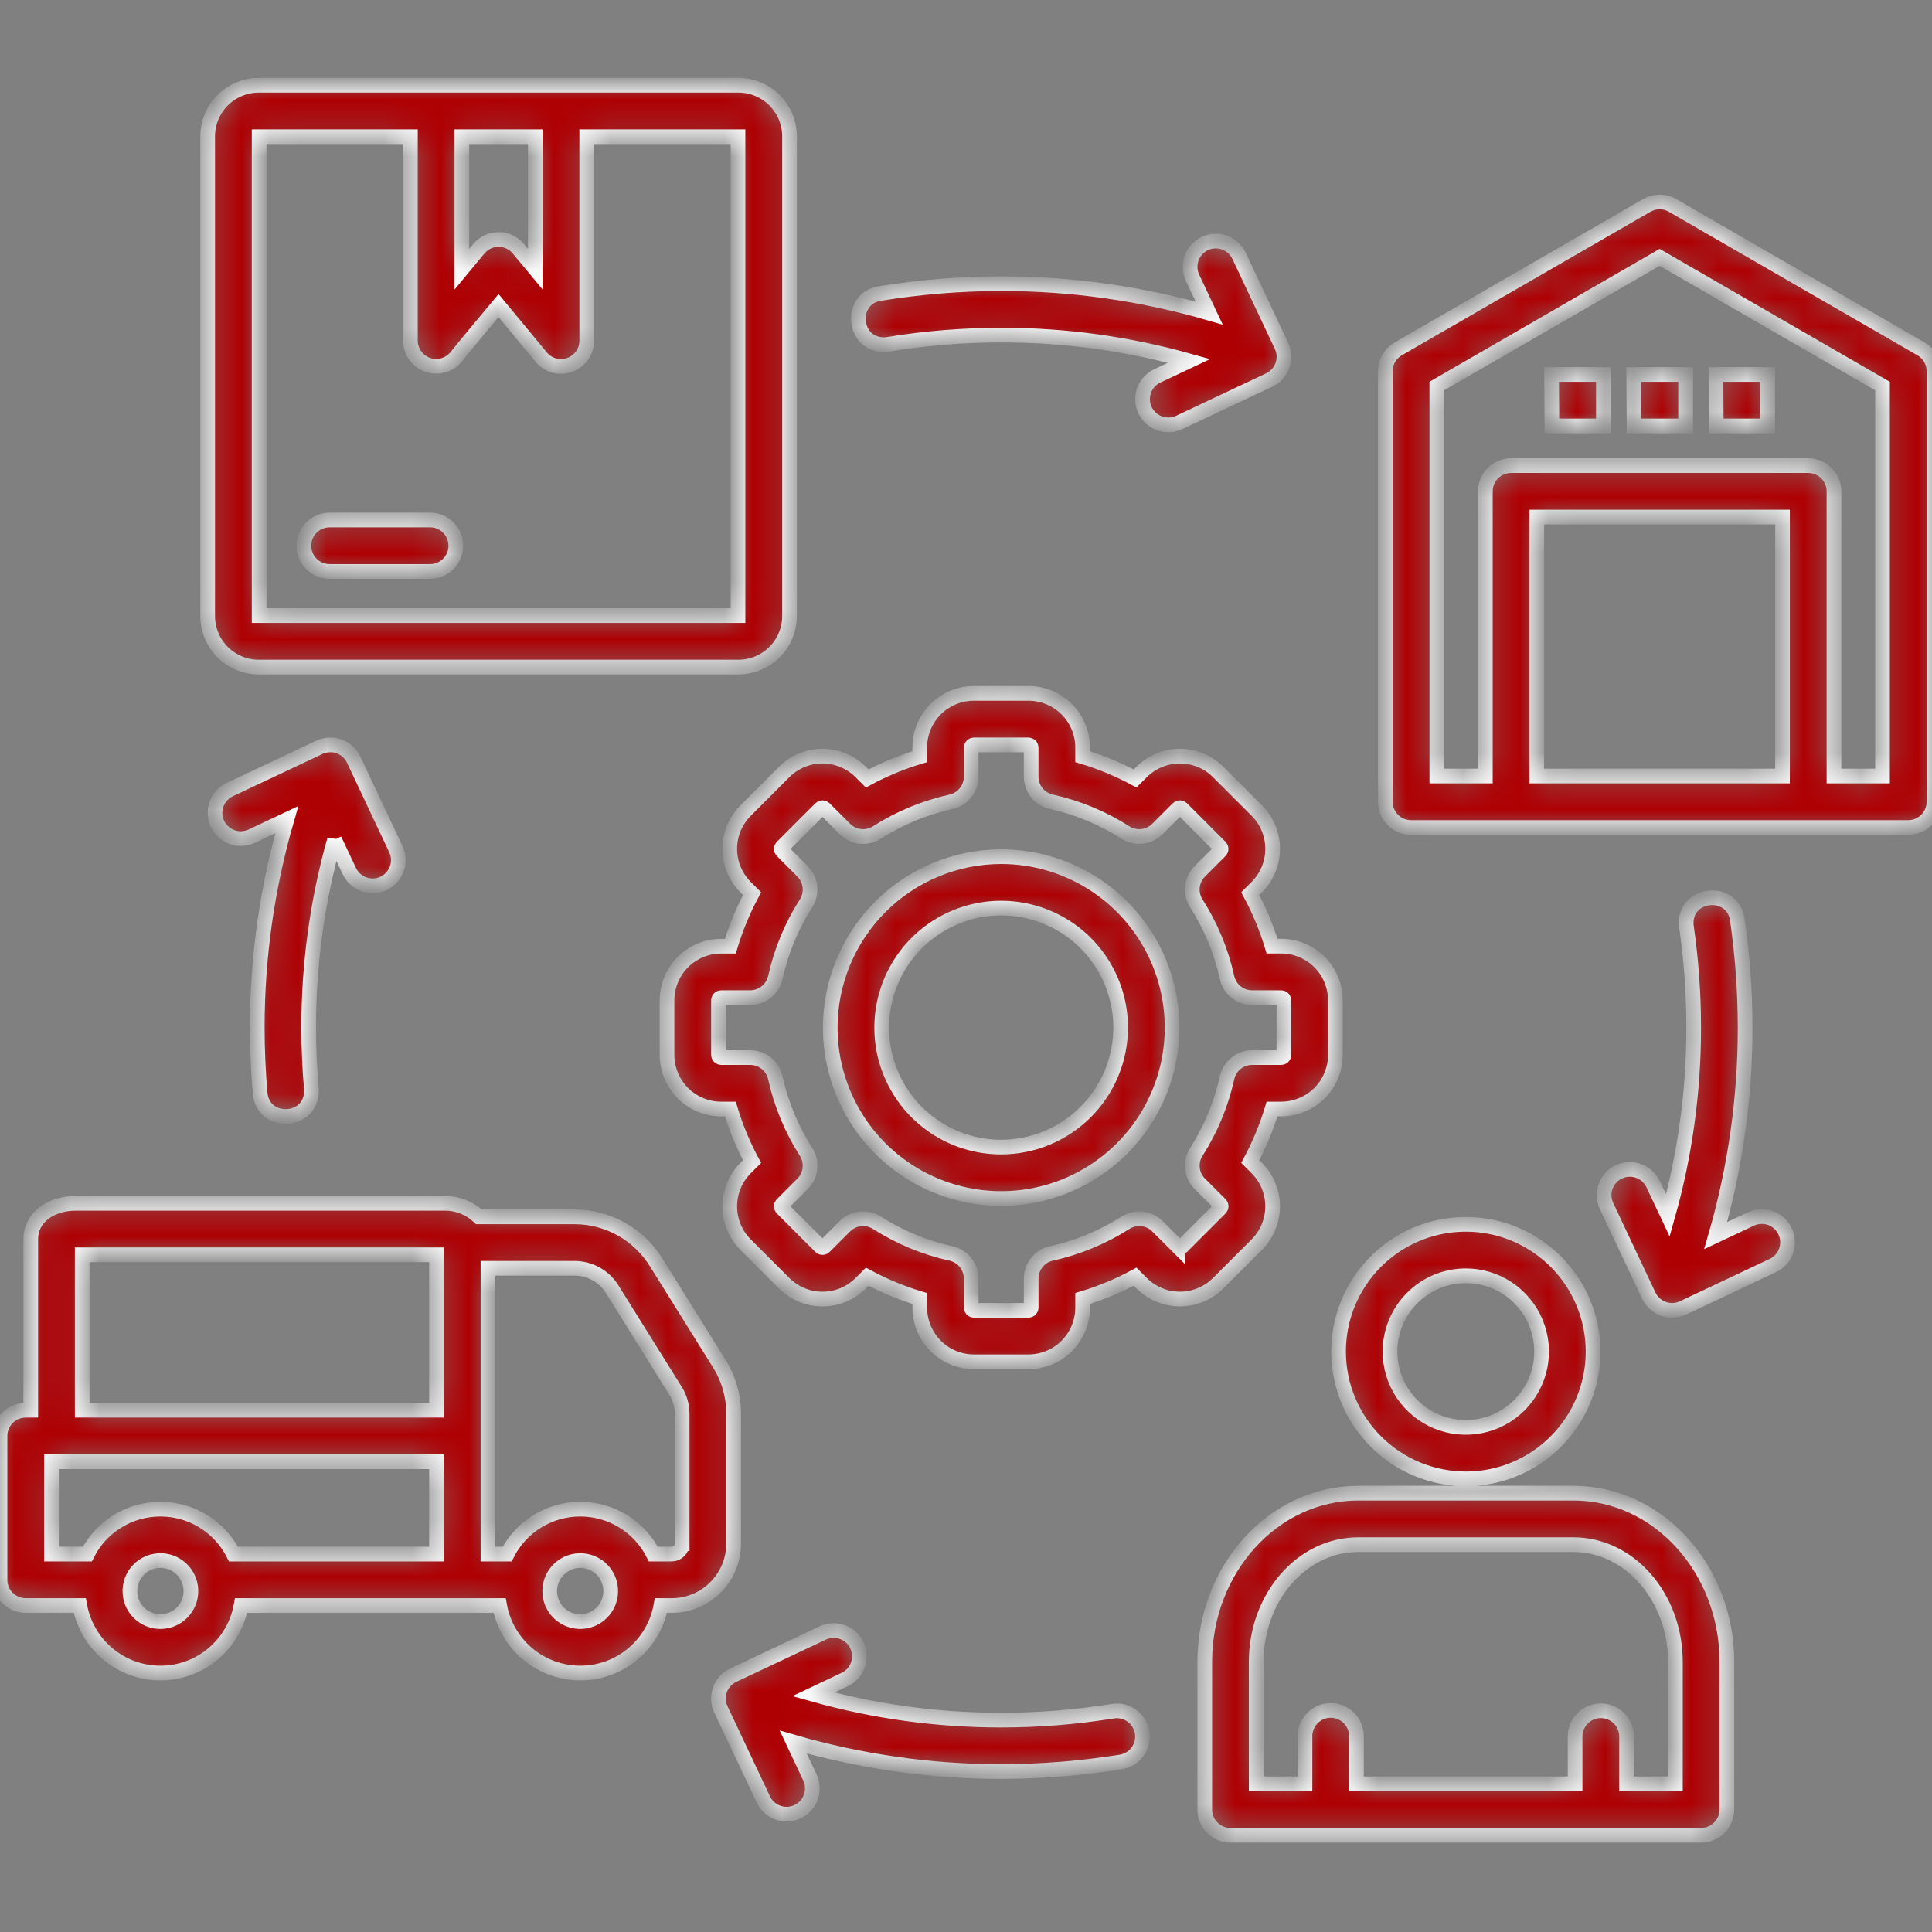 <svg width="68" height="68" viewBox="0 0 68 68" fill="none" xmlns="http://www.w3.org/2000/svg">
<rect x="0" y="0" width="68" height="68" fill="#808080" stroke="none"/>
<g clip-path="url(#clip0_896_2810)">
<mask id="path-1-inside-1_896_2810" fill="white">
<path fill-rule="evenodd" clip-rule="evenodd" d="M44.236 43.805C44.592 43.448 44.793 42.963 44.793 42.459C44.793 41.954 44.592 41.469 44.236 41.112L44.006 40.882C44.323 40.294 44.58 39.674 44.772 39.034H45.096C45.602 39.033 46.086 38.832 46.443 38.475C46.8 38.118 47.001 37.634 47.001 37.129V35.207C47.001 34.702 46.8 34.217 46.443 33.86C46.086 33.503 45.602 33.302 45.096 33.301H44.772C44.58 32.661 44.324 32.042 44.006 31.453L44.236 31.224C44.593 30.866 44.793 30.382 44.793 29.877C44.793 29.371 44.593 28.887 44.236 28.529L42.876 27.17C42.519 26.813 42.034 26.613 41.53 26.613C41.025 26.613 40.54 26.813 40.183 27.17L39.953 27.399C39.365 27.082 38.746 26.825 38.105 26.632V26.308C38.105 25.803 37.904 25.319 37.546 24.962C37.189 24.605 36.705 24.404 36.2 24.404H34.276C33.771 24.404 33.287 24.605 32.93 24.962C32.573 25.319 32.372 25.803 32.372 26.308V26.633C31.731 26.825 31.112 27.082 30.523 27.4L30.294 27.17C29.936 26.813 29.452 26.613 28.947 26.613C28.442 26.613 27.957 26.813 27.6 27.17L26.241 28.531C25.885 28.888 25.684 29.373 25.684 29.878C25.684 30.383 25.885 30.867 26.241 31.225L26.471 31.454C26.154 32.043 25.898 32.663 25.705 33.303H25.381C24.876 33.304 24.392 33.504 24.035 33.861C23.678 34.218 23.477 34.703 23.476 35.208V37.13C23.477 37.635 23.678 38.119 24.035 38.476C24.392 38.834 24.876 39.034 25.381 39.035H25.705C25.897 39.675 26.154 40.294 26.471 40.883L26.241 41.112C25.884 41.47 25.684 41.954 25.684 42.46C25.684 42.965 25.884 43.449 26.241 43.807L27.601 45.166C27.959 45.523 28.443 45.723 28.948 45.723C29.453 45.723 29.937 45.523 30.295 45.166L30.524 44.937C31.113 45.254 31.732 45.511 32.373 45.704V46.028C32.374 46.532 32.575 47.016 32.931 47.373C33.288 47.729 33.772 47.93 34.276 47.931H36.2C36.705 47.93 37.189 47.73 37.546 47.373C37.904 47.015 38.105 46.531 38.105 46.026V45.702C38.746 45.51 39.365 45.253 39.953 44.935L40.182 45.165C40.54 45.521 41.025 45.722 41.53 45.722C42.035 45.722 42.519 45.521 42.877 45.165L44.236 43.805H44.236ZM41.464 43.884L40.74 43.16C40.594 43.014 40.403 42.922 40.197 42.9C39.992 42.877 39.786 42.926 39.612 43.037C38.812 43.547 37.929 43.913 37.002 44.118C36.801 44.162 36.621 44.274 36.493 44.435C36.364 44.596 36.293 44.796 36.294 45.002V46.026C36.292 46.051 36.282 46.074 36.265 46.091C36.248 46.108 36.225 46.118 36.2 46.119H34.276C34.252 46.118 34.229 46.108 34.212 46.091C34.194 46.074 34.184 46.05 34.183 46.026V45.002C34.183 44.796 34.113 44.596 33.984 44.435C33.855 44.274 33.674 44.162 33.473 44.117C32.547 43.913 31.664 43.547 30.865 43.036C30.691 42.926 30.484 42.877 30.279 42.9C30.074 42.922 29.883 43.014 29.737 43.16L29.014 43.884C28.996 43.9 28.973 43.91 28.948 43.91C28.924 43.91 28.9 43.9 28.883 43.884L27.523 42.524C27.506 42.506 27.497 42.483 27.497 42.458C27.497 42.434 27.506 42.411 27.523 42.393L28.247 41.669C28.393 41.523 28.484 41.332 28.507 41.127C28.529 40.921 28.481 40.715 28.37 40.541C27.86 39.742 27.494 38.859 27.289 37.933C27.245 37.732 27.133 37.552 26.972 37.422C26.811 37.293 26.611 37.223 26.405 37.223H25.381C25.356 37.222 25.333 37.212 25.316 37.195C25.298 37.178 25.288 37.155 25.288 37.13V35.207C25.289 35.182 25.299 35.159 25.316 35.142C25.333 35.125 25.356 35.114 25.381 35.114H26.405C26.611 35.114 26.811 35.043 26.972 34.914C27.133 34.785 27.245 34.606 27.29 34.404C27.494 33.478 27.859 32.596 28.37 31.797C28.481 31.623 28.529 31.416 28.507 31.211C28.485 31.006 28.393 30.815 28.247 30.669L27.524 29.945C27.507 29.928 27.497 29.904 27.497 29.88C27.497 29.855 27.507 29.832 27.524 29.814L28.884 28.454C28.901 28.438 28.925 28.428 28.949 28.428C28.974 28.428 28.997 28.438 29.015 28.454L29.738 29.178C29.884 29.324 30.075 29.416 30.28 29.438C30.485 29.461 30.692 29.412 30.866 29.301C31.665 28.791 32.548 28.425 33.474 28.221C33.675 28.176 33.855 28.064 33.984 27.903C34.113 27.742 34.184 27.543 34.183 27.337V26.312C34.184 26.288 34.194 26.265 34.212 26.247C34.229 26.23 34.252 26.22 34.276 26.219H36.2C36.224 26.22 36.248 26.23 36.265 26.247C36.282 26.264 36.292 26.288 36.293 26.312V27.336C36.293 27.542 36.364 27.742 36.492 27.903C36.621 28.064 36.801 28.176 37.002 28.22C37.929 28.425 38.812 28.791 39.611 29.302C39.785 29.412 39.991 29.46 40.196 29.438C40.401 29.416 40.592 29.324 40.738 29.178L41.462 28.454C41.48 28.437 41.504 28.428 41.528 28.428C41.552 28.428 41.576 28.437 41.594 28.454L42.953 29.814C42.97 29.832 42.979 29.855 42.979 29.879C42.979 29.904 42.97 29.927 42.953 29.945L42.229 30.668C42.083 30.814 41.992 31.006 41.969 31.211C41.947 31.416 41.995 31.622 42.106 31.796C42.617 32.596 42.983 33.479 43.187 34.405C43.232 34.606 43.344 34.786 43.504 34.915C43.665 35.044 43.865 35.114 44.071 35.114H45.096C45.121 35.115 45.144 35.125 45.161 35.142C45.178 35.159 45.188 35.182 45.189 35.207V37.13C45.189 37.155 45.179 37.178 45.161 37.195C45.144 37.213 45.121 37.222 45.096 37.223H44.072C43.866 37.223 43.666 37.293 43.505 37.422C43.344 37.551 43.233 37.731 43.188 37.932C42.983 38.858 42.618 39.741 42.108 40.541C41.996 40.714 41.948 40.921 41.97 41.126C41.992 41.331 42.084 41.522 42.23 41.668L42.955 42.391C42.972 42.409 42.981 42.433 42.981 42.457C42.981 42.481 42.972 42.505 42.955 42.523L41.595 43.882C41.578 43.899 41.554 43.909 41.53 43.909C41.506 43.909 41.482 43.9 41.464 43.883L41.464 43.884ZM35.238 30.151C36.428 30.151 37.591 30.504 38.581 31.165C39.57 31.826 40.342 32.766 40.797 33.865C41.252 34.965 41.371 36.174 41.139 37.342C40.907 38.509 40.334 39.581 39.493 40.422C38.651 41.264 37.579 41.837 36.412 42.069C35.245 42.301 34.035 42.182 32.935 41.726C31.836 41.271 30.896 40.5 30.235 39.51C29.574 38.521 29.221 37.358 29.221 36.167C29.223 34.572 29.858 33.043 30.986 31.915C32.114 30.787 33.643 30.153 35.238 30.151ZM35.238 40.373C34.406 40.373 33.593 40.127 32.902 39.664C32.21 39.202 31.671 38.546 31.353 37.777C31.035 37.009 30.951 36.163 31.114 35.347C31.276 34.532 31.677 33.782 32.265 33.194C32.853 32.606 33.602 32.206 34.418 32.044C35.233 31.881 36.079 31.965 36.847 32.283C37.616 32.601 38.273 33.14 38.735 33.832C39.197 34.523 39.443 35.336 39.443 36.168C39.442 37.283 38.998 38.351 38.21 39.14C37.422 39.928 36.353 40.371 35.238 40.373L35.238 40.373ZM25.821 49.792V54.332C25.82 54.91 25.59 55.463 25.182 55.871C24.773 56.28 24.22 56.51 23.642 56.51H23.263C23.144 57.176 22.794 57.779 22.275 58.214C21.756 58.648 21.101 58.886 20.424 58.886C19.747 58.886 19.092 58.648 18.573 58.214C18.054 57.779 17.704 57.176 17.585 56.51H8.485C8.366 57.176 8.016 57.779 7.497 58.213C6.978 58.648 6.323 58.886 5.646 58.886C4.969 58.886 4.314 58.648 3.795 58.213C3.276 57.779 2.926 57.176 2.807 56.51H0.907C0.788 56.51 0.67 56.487 0.56 56.441C0.45 56.396 0.35 56.329 0.266 56.245C0.181 56.161 0.115 56.061 0.069 55.951C0.023 55.841 1.85942e-05 55.723 0 55.604V50.542C3.76005e-05 50.301 0.095 50.071 0.265 49.901C0.435 49.731 0.666 49.636 0.906 49.636H1.082V43.607C1.082 42.881 1.75 42.353 2.67 42.353H15.59C15.614 42.353 15.639 42.352 15.663 42.352C16.108 42.352 16.535 42.522 16.858 42.828H20.179H20.215C20.796 42.828 21.367 42.977 21.874 43.262C22.38 43.546 22.805 43.956 23.107 44.452L25.299 47.966C25.641 48.504 25.822 49.128 25.822 49.765V49.793L25.821 49.792ZM2.894 44.165V49.636H15.364V44.165H2.894ZM1.812 51.448V54.698H3.074C3.314 54.222 3.682 53.822 4.136 53.543C4.59 53.264 5.113 53.116 5.646 53.116C6.179 53.116 6.702 53.264 7.156 53.543C7.61 53.822 7.978 54.222 8.219 54.698H15.364V51.448H1.812ZM5.646 57.074C5.931 57.074 6.203 56.961 6.405 56.76C6.606 56.558 6.719 56.286 6.719 56.001C6.719 55.789 6.656 55.581 6.538 55.405C6.42 55.228 6.253 55.09 6.057 55.009C5.86 54.928 5.645 54.907 5.436 54.948C5.228 54.989 5.037 55.092 4.887 55.242C4.737 55.392 4.634 55.583 4.593 55.791C4.552 56 4.573 56.215 4.654 56.412C4.735 56.608 4.873 56.775 5.049 56.893C5.226 57.011 5.433 57.074 5.646 57.074H5.646ZM20.423 57.074C20.707 57.074 20.98 56.961 21.181 56.759C21.382 56.558 21.495 56.285 21.495 56.001C21.495 55.789 21.433 55.581 21.315 55.405C21.197 55.228 21.029 55.09 20.833 55.009C20.637 54.928 20.421 54.907 20.213 54.948C20.005 54.989 19.813 55.092 19.663 55.242C19.513 55.392 19.411 55.583 19.369 55.791C19.328 56 19.349 56.216 19.43 56.412C19.512 56.608 19.649 56.776 19.826 56.893C20.002 57.011 20.21 57.074 20.422 57.074H20.423ZM24.008 54.331C24.008 54.428 23.969 54.522 23.901 54.59C23.832 54.659 23.739 54.697 23.642 54.698H22.995C22.755 54.222 22.387 53.822 21.933 53.543C21.479 53.264 20.956 53.116 20.423 53.116C19.89 53.116 19.367 53.264 18.913 53.543C18.459 53.822 18.091 54.222 17.85 54.698H17.175V44.639H20.177H20.217C20.489 44.639 20.758 44.711 20.995 44.846C21.232 44.981 21.429 45.176 21.568 45.412L23.76 48.926C23.922 49.175 24.009 49.465 24.009 49.762V49.793V54.331H24.008ZM67.616 12.28L58.867 7.229C58.729 7.149 58.573 7.107 58.414 7.107C58.255 7.107 58.099 7.149 57.961 7.229L49.211 12.28C49.073 12.36 48.959 12.474 48.879 12.612C48.8 12.75 48.758 12.906 48.758 13.065V28.22C48.758 28.461 48.853 28.691 49.023 28.861C49.193 29.031 49.423 29.126 49.664 29.126H67.164C67.404 29.126 67.635 29.031 67.805 28.861C67.975 28.691 68.07 28.461 68.07 28.221V13.065C68.07 12.906 68.028 12.749 67.949 12.612C67.869 12.474 67.755 12.36 67.617 12.28L67.616 12.28ZM62.738 27.314H54.09V18.2H62.738V27.314ZM66.258 27.314H64.55V17.294C64.55 17.054 64.455 16.823 64.285 16.654C64.115 16.484 63.885 16.388 63.644 16.388H53.185C52.944 16.388 52.714 16.484 52.544 16.653C52.374 16.823 52.279 17.054 52.279 17.294V27.314H50.571V13.587L58.414 9.059L66.258 13.588V27.314H66.258ZM54.61 13.18H56.434V14.992H54.622L54.61 13.18ZM57.503 13.18H59.327V14.992H57.514L57.502 13.18H57.503ZM60.407 14.992L60.395 13.18H62.219V14.992H60.407ZM9.106 23.479H25.992C26.468 23.478 26.925 23.289 27.262 22.952C27.599 22.616 27.788 22.159 27.789 21.682V4.797C27.789 4.321 27.599 3.864 27.262 3.527C26.925 3.19 26.469 3.001 25.992 3H9.106C8.63 3.001 8.173 3.19 7.836 3.527C7.499 3.864 7.31 4.321 7.309 4.797V21.683C7.31 22.159 7.499 22.616 7.836 22.953C8.173 23.289 8.63 23.479 9.106 23.479V23.479ZM18.841 9.475L18.247 8.757C18.162 8.654 18.055 8.571 17.935 8.515C17.814 8.458 17.682 8.428 17.549 8.428C17.416 8.428 17.284 8.458 17.163 8.515C17.042 8.571 16.936 8.654 16.851 8.757L16.257 9.475V4.811H18.841L18.841 9.475ZM9.121 4.811H14.445V11.991C14.447 12.176 14.505 12.357 14.611 12.508C14.718 12.659 14.868 12.774 15.041 12.838C15.215 12.901 15.404 12.91 15.583 12.863C15.762 12.816 15.922 12.716 16.043 12.575C16.532 11.964 17.048 11.36 17.548 10.756L19.046 12.568C19.165 12.711 19.325 12.815 19.504 12.864C19.683 12.913 19.873 12.906 20.048 12.844C20.223 12.782 20.375 12.668 20.483 12.516C20.591 12.365 20.65 12.184 20.651 11.998C20.651 9.603 20.651 7.207 20.651 4.811H25.975V21.667H9.121V4.811ZM16.044 19.208C16.044 19.448 15.949 19.679 15.779 19.849C15.609 20.018 15.379 20.114 15.139 20.114H11.591C11.352 20.111 11.125 20.014 10.957 19.845C10.79 19.675 10.696 19.446 10.696 19.208C10.696 18.97 10.79 18.741 10.957 18.571C11.125 18.402 11.352 18.305 11.591 18.302H15.139C15.379 18.302 15.609 18.397 15.779 18.567C15.949 18.737 16.044 18.968 16.044 19.208ZM55.38 52.554H47.802C44.824 52.554 42.403 55.218 42.403 58.492V63.69C42.403 63.93 42.498 64.16 42.668 64.33C42.838 64.5 43.068 64.596 43.309 64.596H59.875C60.115 64.596 60.345 64.5 60.515 64.33C60.685 64.16 60.78 63.93 60.781 63.69V58.492C60.781 55.218 58.358 52.554 55.38 52.554H55.38ZM47.802 54.367H55.38C57.359 54.367 58.968 56.218 58.968 58.493V62.784H57.25V61.119C57.25 60.879 57.154 60.648 56.985 60.478C56.815 60.308 56.584 60.213 56.344 60.213C56.104 60.213 55.873 60.308 55.703 60.478C55.533 60.648 55.438 60.879 55.438 61.119V62.784H47.743V61.13C47.743 61.126 47.743 61.123 47.743 61.119C47.745 60.999 47.722 60.88 47.678 60.769C47.633 60.657 47.566 60.556 47.482 60.471C47.398 60.385 47.297 60.318 47.187 60.271C47.076 60.225 46.957 60.201 46.837 60.201C46.717 60.201 46.599 60.225 46.488 60.271C46.377 60.318 46.277 60.385 46.193 60.471C46.108 60.556 46.042 60.657 45.997 60.769C45.952 60.88 45.93 60.999 45.931 61.119V61.13V62.784H44.214V58.492C44.214 56.217 45.824 54.367 47.802 54.367ZM51.592 52.051C52.477 52.051 53.344 51.789 54.08 51.296C54.817 50.804 55.391 50.105 55.73 49.286C56.069 48.468 56.158 47.567 55.985 46.698C55.812 45.829 55.386 45.031 54.759 44.404C54.133 43.778 53.335 43.351 52.466 43.178C51.597 43.005 50.696 43.094 49.877 43.433C49.059 43.772 48.359 44.346 47.867 45.083C47.375 45.82 47.112 46.686 47.112 47.572C47.113 48.759 47.586 49.898 48.426 50.738C49.265 51.577 50.404 52.05 51.592 52.051V52.051ZM51.592 44.904C52.119 44.904 52.635 45.06 53.074 45.353C53.513 45.647 53.854 46.063 54.056 46.551C54.258 47.038 54.311 47.575 54.208 48.092C54.105 48.609 53.851 49.085 53.478 49.458C53.105 49.831 52.63 50.085 52.112 50.188C51.595 50.291 51.058 50.238 50.571 50.036C50.083 49.834 49.667 49.492 49.373 49.054C49.08 48.615 48.924 48.099 48.924 47.572C48.924 46.864 49.205 46.186 49.705 45.686C50.206 45.185 50.884 44.904 51.592 44.904V44.904ZM30.961 10.332C32.375 10.102 33.806 9.985 35.239 9.984H35.263C37.732 9.985 40.189 10.334 42.56 11.021L41.975 9.782C41.916 9.66 41.886 9.526 41.886 9.391C41.886 9.184 41.956 8.984 42.086 8.823C42.215 8.662 42.395 8.55 42.597 8.506C42.798 8.461 43.009 8.487 43.194 8.579C43.379 8.67 43.527 8.823 43.614 9.01L45.104 12.17C45.155 12.278 45.185 12.394 45.191 12.513C45.197 12.632 45.179 12.751 45.139 12.863C45.099 12.975 45.037 13.078 44.957 13.165C44.877 13.254 44.78 13.325 44.673 13.376L41.513 14.866C41.405 14.917 41.288 14.947 41.169 14.954C41.049 14.96 40.93 14.943 40.817 14.903C40.705 14.863 40.601 14.801 40.513 14.721C40.424 14.64 40.352 14.543 40.301 14.435C40.25 14.328 40.221 14.21 40.216 14.091C40.21 13.972 40.228 13.852 40.269 13.74C40.31 13.628 40.372 13.525 40.453 13.437C40.534 13.349 40.631 13.277 40.739 13.227L41.853 12.702C39.71 12.101 37.493 11.795 35.267 11.795H35.237C33.902 11.796 32.57 11.905 31.252 12.12C31.204 12.127 31.155 12.131 31.106 12.131C30.006 12.131 29.878 10.51 30.96 10.332L30.961 10.332ZM40.202 60.976C40.167 60.764 40.058 60.571 39.894 60.432C39.73 60.293 39.523 60.217 39.308 60.216C39.259 60.216 39.211 60.221 39.163 60.229C37.866 60.437 36.554 60.542 35.239 60.542H35.211C32.984 60.542 30.768 60.237 28.625 59.635L29.739 59.11C29.953 59.006 30.118 58.821 30.197 58.596C30.277 58.371 30.264 58.124 30.162 57.908C30.061 57.693 29.878 57.526 29.654 57.444C29.43 57.362 29.183 57.372 28.966 57.471L25.806 58.961C25.588 59.063 25.421 59.248 25.34 59.474C25.259 59.7 25.27 59.949 25.373 60.166L26.863 63.327C26.95 63.514 27.098 63.666 27.283 63.758C27.468 63.85 27.679 63.876 27.88 63.831C28.082 63.787 28.262 63.675 28.392 63.514C28.521 63.353 28.591 63.153 28.591 62.946C28.591 62.81 28.561 62.676 28.503 62.552L27.919 61.313C30.289 62.001 32.745 62.351 35.214 62.353H35.239C36.65 62.351 38.059 62.238 39.453 62.015C39.69 61.977 39.902 61.846 40.042 61.651C40.183 61.456 40.24 61.214 40.202 60.976V60.976ZM11.774 29.553C11.172 31.697 10.866 33.913 10.866 36.139V36.169C10.866 36.885 10.898 37.608 10.96 38.319C10.962 38.344 10.963 38.371 10.963 38.397C10.963 39.545 9.255 39.62 9.155 38.476C9.089 37.713 9.054 36.937 9.054 36.168V36.144C9.056 33.675 9.407 31.219 10.095 28.848L8.855 29.433C8.735 29.487 8.605 29.515 8.473 29.516C8.268 29.516 8.069 29.446 7.908 29.318C7.748 29.19 7.636 29.011 7.59 28.811C7.545 28.611 7.568 28.401 7.657 28.217C7.746 28.032 7.895 27.883 8.08 27.793L11.241 26.303C11.458 26.201 11.707 26.189 11.933 26.269C12.16 26.35 12.345 26.518 12.448 26.735L13.938 29.895C14.038 30.112 14.047 30.359 13.966 30.583C13.884 30.807 13.717 30.99 13.501 31.092C13.286 31.194 13.039 31.206 12.813 31.127C12.588 31.048 12.404 30.883 12.3 30.668L11.774 29.554V29.553ZM62.829 43.337C62.88 43.445 62.909 43.562 62.915 43.681C62.921 43.8 62.903 43.918 62.863 44.03C62.823 44.142 62.761 44.246 62.681 44.334C62.601 44.422 62.504 44.493 62.397 44.544L59.236 46.035C59.019 46.136 58.77 46.148 58.544 46.067C58.319 45.986 58.134 45.819 58.031 45.602L56.541 42.441C56.442 42.225 56.432 41.977 56.514 41.753C56.596 41.529 56.763 41.347 56.978 41.245C57.194 41.143 57.441 41.131 57.666 41.21C57.891 41.289 58.075 41.454 58.18 41.668L58.704 42.782C59.306 40.639 59.611 38.423 59.612 36.196V36.166V36.166C59.612 34.983 59.528 33.803 59.359 32.633C59.351 32.587 59.347 32.541 59.347 32.495C59.347 31.375 61.001 31.269 61.15 32.373C61.331 33.629 61.422 34.897 61.423 36.166V36.192C61.423 38.661 61.073 41.118 60.386 43.489L61.626 42.904C61.746 42.847 61.877 42.818 62.01 42.818C62.182 42.818 62.35 42.867 62.495 42.959C62.64 43.051 62.756 43.182 62.829 43.338V43.337Z"/>
</mask>
<path fill-rule="evenodd" clip-rule="evenodd" d="M44.236 43.805C44.592 43.448 44.793 42.963 44.793 42.459C44.793 41.954 44.592 41.469 44.236 41.112L44.006 40.882C44.323 40.294 44.58 39.674 44.772 39.034H45.096C45.602 39.033 46.086 38.832 46.443 38.475C46.8 38.118 47.001 37.634 47.001 37.129V35.207C47.001 34.702 46.8 34.217 46.443 33.86C46.086 33.503 45.602 33.302 45.096 33.301H44.772C44.58 32.661 44.324 32.042 44.006 31.453L44.236 31.224C44.593 30.866 44.793 30.382 44.793 29.877C44.793 29.371 44.593 28.887 44.236 28.529L42.876 27.17C42.519 26.813 42.034 26.613 41.53 26.613C41.025 26.613 40.54 26.813 40.183 27.17L39.953 27.399C39.365 27.082 38.746 26.825 38.105 26.632V26.308C38.105 25.803 37.904 25.319 37.546 24.962C37.189 24.605 36.705 24.404 36.2 24.404H34.276C33.771 24.404 33.287 24.605 32.93 24.962C32.573 25.319 32.372 25.803 32.372 26.308V26.633C31.731 26.825 31.112 27.082 30.523 27.4L30.294 27.17C29.936 26.813 29.452 26.613 28.947 26.613C28.442 26.613 27.957 26.813 27.6 27.17L26.241 28.531C25.885 28.888 25.684 29.373 25.684 29.878C25.684 30.383 25.885 30.867 26.241 31.225L26.471 31.454C26.154 32.043 25.898 32.663 25.705 33.303H25.381C24.876 33.304 24.392 33.504 24.035 33.861C23.678 34.218 23.477 34.703 23.476 35.208V37.13C23.477 37.635 23.678 38.119 24.035 38.476C24.392 38.834 24.876 39.034 25.381 39.035H25.705C25.897 39.675 26.154 40.294 26.471 40.883L26.241 41.112C25.884 41.47 25.684 41.954 25.684 42.46C25.684 42.965 25.884 43.449 26.241 43.807L27.601 45.166C27.959 45.523 28.443 45.723 28.948 45.723C29.453 45.723 29.937 45.523 30.295 45.166L30.524 44.937C31.113 45.254 31.732 45.511 32.373 45.704V46.028C32.374 46.532 32.575 47.016 32.931 47.373C33.288 47.729 33.772 47.93 34.276 47.931H36.2C36.705 47.93 37.189 47.73 37.546 47.373C37.904 47.015 38.105 46.531 38.105 46.026V45.702C38.746 45.51 39.365 45.253 39.953 44.935L40.182 45.165C40.54 45.521 41.025 45.722 41.53 45.722C42.035 45.722 42.519 45.521 42.877 45.165L44.236 43.805H44.236ZM41.464 43.884L40.74 43.16C40.594 43.014 40.403 42.922 40.197 42.9C39.992 42.877 39.786 42.926 39.612 43.037C38.812 43.547 37.929 43.913 37.002 44.118C36.801 44.162 36.621 44.274 36.493 44.435C36.364 44.596 36.293 44.796 36.294 45.002V46.026C36.292 46.051 36.282 46.074 36.265 46.091C36.248 46.108 36.225 46.118 36.2 46.119H34.276C34.252 46.118 34.229 46.108 34.212 46.091C34.194 46.074 34.184 46.05 34.183 46.026V45.002C34.183 44.796 34.113 44.596 33.984 44.435C33.855 44.274 33.674 44.162 33.473 44.117C32.547 43.913 31.664 43.547 30.865 43.036C30.691 42.926 30.484 42.877 30.279 42.9C30.074 42.922 29.883 43.014 29.737 43.16L29.014 43.884C28.996 43.9 28.973 43.91 28.948 43.91C28.924 43.91 28.9 43.9 28.883 43.884L27.523 42.524C27.506 42.506 27.497 42.483 27.497 42.458C27.497 42.434 27.506 42.411 27.523 42.393L28.247 41.669C28.393 41.523 28.484 41.332 28.507 41.127C28.529 40.921 28.481 40.715 28.37 40.541C27.86 39.742 27.494 38.859 27.289 37.933C27.245 37.732 27.133 37.552 26.972 37.422C26.811 37.293 26.611 37.223 26.405 37.223H25.381C25.356 37.222 25.333 37.212 25.316 37.195C25.298 37.178 25.288 37.155 25.288 37.13V35.207C25.289 35.182 25.299 35.159 25.316 35.142C25.333 35.125 25.356 35.114 25.381 35.114H26.405C26.611 35.114 26.811 35.043 26.972 34.914C27.133 34.785 27.245 34.606 27.29 34.404C27.494 33.478 27.859 32.596 28.37 31.797C28.481 31.623 28.529 31.416 28.507 31.211C28.485 31.006 28.393 30.815 28.247 30.669L27.524 29.945C27.507 29.928 27.497 29.904 27.497 29.88C27.497 29.855 27.507 29.832 27.524 29.814L28.884 28.454C28.901 28.438 28.925 28.428 28.949 28.428C28.974 28.428 28.997 28.438 29.015 28.454L29.738 29.178C29.884 29.324 30.075 29.416 30.28 29.438C30.485 29.461 30.692 29.412 30.866 29.301C31.665 28.791 32.548 28.425 33.474 28.221C33.675 28.176 33.855 28.064 33.984 27.903C34.113 27.742 34.184 27.543 34.183 27.337V26.312C34.184 26.288 34.194 26.265 34.212 26.247C34.229 26.23 34.252 26.22 34.276 26.219H36.2C36.224 26.22 36.248 26.23 36.265 26.247C36.282 26.264 36.292 26.288 36.293 26.312V27.336C36.293 27.542 36.364 27.742 36.492 27.903C36.621 28.064 36.801 28.176 37.002 28.22C37.929 28.425 38.812 28.791 39.611 29.302C39.785 29.412 39.991 29.46 40.196 29.438C40.401 29.416 40.592 29.324 40.738 29.178L41.462 28.454C41.48 28.437 41.504 28.428 41.528 28.428C41.552 28.428 41.576 28.437 41.594 28.454L42.953 29.814C42.97 29.832 42.979 29.855 42.979 29.879C42.979 29.904 42.97 29.927 42.953 29.945L42.229 30.668C42.083 30.814 41.992 31.006 41.969 31.211C41.947 31.416 41.995 31.622 42.106 31.796C42.617 32.596 42.983 33.479 43.187 34.405C43.232 34.606 43.344 34.786 43.504 34.915C43.665 35.044 43.865 35.114 44.071 35.114H45.096C45.121 35.115 45.144 35.125 45.161 35.142C45.178 35.159 45.188 35.182 45.189 35.207V37.13C45.189 37.155 45.179 37.178 45.161 37.195C45.144 37.213 45.121 37.222 45.096 37.223H44.072C43.866 37.223 43.666 37.293 43.505 37.422C43.344 37.551 43.233 37.731 43.188 37.932C42.983 38.858 42.618 39.741 42.108 40.541C41.996 40.714 41.948 40.921 41.97 41.126C41.992 41.331 42.084 41.522 42.23 41.668L42.955 42.391C42.972 42.409 42.981 42.433 42.981 42.457C42.981 42.481 42.972 42.505 42.955 42.523L41.595 43.882C41.578 43.899 41.554 43.909 41.53 43.909C41.506 43.909 41.482 43.9 41.464 43.883L41.464 43.884ZM35.238 30.151C36.428 30.151 37.591 30.504 38.581 31.165C39.57 31.826 40.342 32.766 40.797 33.865C41.252 34.965 41.371 36.174 41.139 37.342C40.907 38.509 40.334 39.581 39.493 40.422C38.651 41.264 37.579 41.837 36.412 42.069C35.245 42.301 34.035 42.182 32.935 41.726C31.836 41.271 30.896 40.5 30.235 39.51C29.574 38.521 29.221 37.358 29.221 36.167C29.223 34.572 29.858 33.043 30.986 31.915C32.114 30.787 33.643 30.153 35.238 30.151ZM35.238 40.373C34.406 40.373 33.593 40.127 32.902 39.664C32.21 39.202 31.671 38.546 31.353 37.777C31.035 37.009 30.951 36.163 31.114 35.347C31.276 34.532 31.677 33.782 32.265 33.194C32.853 32.606 33.602 32.206 34.418 32.044C35.233 31.881 36.079 31.965 36.847 32.283C37.616 32.601 38.273 33.14 38.735 33.832C39.197 34.523 39.443 35.336 39.443 36.168C39.442 37.283 38.998 38.351 38.21 39.14C37.422 39.928 36.353 40.371 35.238 40.373L35.238 40.373ZM25.821 49.792V54.332C25.82 54.91 25.59 55.463 25.182 55.871C24.773 56.28 24.22 56.51 23.642 56.51H23.263C23.144 57.176 22.794 57.779 22.275 58.214C21.756 58.648 21.101 58.886 20.424 58.886C19.747 58.886 19.092 58.648 18.573 58.214C18.054 57.779 17.704 57.176 17.585 56.51H8.485C8.366 57.176 8.016 57.779 7.497 58.213C6.978 58.648 6.323 58.886 5.646 58.886C4.969 58.886 4.314 58.648 3.795 58.213C3.276 57.779 2.926 57.176 2.807 56.51H0.907C0.788 56.51 0.67 56.487 0.56 56.441C0.45 56.396 0.35 56.329 0.266 56.245C0.181 56.161 0.115 56.061 0.069 55.951C0.023 55.841 1.85942e-05 55.723 0 55.604V50.542C3.76005e-05 50.301 0.095 50.071 0.265 49.901C0.435 49.731 0.666 49.636 0.906 49.636H1.082V43.607C1.082 42.881 1.75 42.353 2.67 42.353H15.59C15.614 42.353 15.639 42.352 15.663 42.352C16.108 42.352 16.535 42.522 16.858 42.828H20.179H20.215C20.796 42.828 21.367 42.977 21.874 43.262C22.38 43.546 22.805 43.956 23.107 44.452L25.299 47.966C25.641 48.504 25.822 49.128 25.822 49.765V49.793L25.821 49.792ZM2.894 44.165V49.636H15.364V44.165H2.894ZM1.812 51.448V54.698H3.074C3.314 54.222 3.682 53.822 4.136 53.543C4.59 53.264 5.113 53.116 5.646 53.116C6.179 53.116 6.702 53.264 7.156 53.543C7.61 53.822 7.978 54.222 8.219 54.698H15.364V51.448H1.812ZM5.646 57.074C5.931 57.074 6.203 56.961 6.405 56.76C6.606 56.558 6.719 56.286 6.719 56.001C6.719 55.789 6.656 55.581 6.538 55.405C6.42 55.228 6.253 55.09 6.057 55.009C5.86 54.928 5.645 54.907 5.436 54.948C5.228 54.989 5.037 55.092 4.887 55.242C4.737 55.392 4.634 55.583 4.593 55.791C4.552 56 4.573 56.215 4.654 56.412C4.735 56.608 4.873 56.775 5.049 56.893C5.226 57.011 5.433 57.074 5.646 57.074H5.646ZM20.423 57.074C20.707 57.074 20.98 56.961 21.181 56.759C21.382 56.558 21.495 56.285 21.495 56.001C21.495 55.789 21.433 55.581 21.315 55.405C21.197 55.228 21.029 55.09 20.833 55.009C20.637 54.928 20.421 54.907 20.213 54.948C20.005 54.989 19.813 55.092 19.663 55.242C19.513 55.392 19.411 55.583 19.369 55.791C19.328 56 19.349 56.216 19.43 56.412C19.512 56.608 19.649 56.776 19.826 56.893C20.002 57.011 20.21 57.074 20.422 57.074H20.423ZM24.008 54.331C24.008 54.428 23.969 54.522 23.901 54.59C23.832 54.659 23.739 54.697 23.642 54.698H22.995C22.755 54.222 22.387 53.822 21.933 53.543C21.479 53.264 20.956 53.116 20.423 53.116C19.89 53.116 19.367 53.264 18.913 53.543C18.459 53.822 18.091 54.222 17.85 54.698H17.175V44.639H20.177H20.217C20.489 44.639 20.758 44.711 20.995 44.846C21.232 44.981 21.429 45.176 21.568 45.412L23.76 48.926C23.922 49.175 24.009 49.465 24.009 49.762V49.793V54.331H24.008ZM67.616 12.28L58.867 7.229C58.729 7.149 58.573 7.107 58.414 7.107C58.255 7.107 58.099 7.149 57.961 7.229L49.211 12.28C49.073 12.36 48.959 12.474 48.879 12.612C48.8 12.75 48.758 12.906 48.758 13.065V28.22C48.758 28.461 48.853 28.691 49.023 28.861C49.193 29.031 49.423 29.126 49.664 29.126H67.164C67.404 29.126 67.635 29.031 67.805 28.861C67.975 28.691 68.07 28.461 68.07 28.221V13.065C68.07 12.906 68.028 12.749 67.949 12.612C67.869 12.474 67.755 12.36 67.617 12.28L67.616 12.28ZM62.738 27.314H54.09V18.2H62.738V27.314ZM66.258 27.314H64.55V17.294C64.55 17.054 64.455 16.823 64.285 16.654C64.115 16.484 63.885 16.388 63.644 16.388H53.185C52.944 16.388 52.714 16.484 52.544 16.653C52.374 16.823 52.279 17.054 52.279 17.294V27.314H50.571V13.587L58.414 9.059L66.258 13.588V27.314H66.258ZM54.61 13.18H56.434V14.992H54.622L54.61 13.18ZM57.503 13.18H59.327V14.992H57.514L57.502 13.18H57.503ZM60.407 14.992L60.395 13.18H62.219V14.992H60.407ZM9.106 23.479H25.992C26.468 23.478 26.925 23.289 27.262 22.952C27.599 22.616 27.788 22.159 27.789 21.682V4.797C27.789 4.321 27.599 3.864 27.262 3.527C26.925 3.19 26.469 3.001 25.992 3H9.106C8.63 3.001 8.173 3.19 7.836 3.527C7.499 3.864 7.31 4.321 7.309 4.797V21.683C7.31 22.159 7.499 22.616 7.836 22.953C8.173 23.289 8.63 23.479 9.106 23.479V23.479ZM18.841 9.475L18.247 8.757C18.162 8.654 18.055 8.571 17.935 8.515C17.814 8.458 17.682 8.428 17.549 8.428C17.416 8.428 17.284 8.458 17.163 8.515C17.042 8.571 16.936 8.654 16.851 8.757L16.257 9.475V4.811H18.841L18.841 9.475ZM9.121 4.811H14.445V11.991C14.447 12.176 14.505 12.357 14.611 12.508C14.718 12.659 14.868 12.774 15.041 12.838C15.215 12.901 15.404 12.91 15.583 12.863C15.762 12.816 15.922 12.716 16.043 12.575C16.532 11.964 17.048 11.36 17.548 10.756L19.046 12.568C19.165 12.711 19.325 12.815 19.504 12.864C19.683 12.913 19.873 12.906 20.048 12.844C20.223 12.782 20.375 12.668 20.483 12.516C20.591 12.365 20.65 12.184 20.651 11.998C20.651 9.603 20.651 7.207 20.651 4.811H25.975V21.667H9.121V4.811ZM16.044 19.208C16.044 19.448 15.949 19.679 15.779 19.849C15.609 20.018 15.379 20.114 15.139 20.114H11.591C11.352 20.111 11.125 20.014 10.957 19.845C10.79 19.675 10.696 19.446 10.696 19.208C10.696 18.97 10.79 18.741 10.957 18.571C11.125 18.402 11.352 18.305 11.591 18.302H15.139C15.379 18.302 15.609 18.397 15.779 18.567C15.949 18.737 16.044 18.968 16.044 19.208ZM55.38 52.554H47.802C44.824 52.554 42.403 55.218 42.403 58.492V63.69C42.403 63.93 42.498 64.16 42.668 64.33C42.838 64.5 43.068 64.596 43.309 64.596H59.875C60.115 64.596 60.345 64.5 60.515 64.33C60.685 64.16 60.78 63.93 60.781 63.69V58.492C60.781 55.218 58.358 52.554 55.38 52.554H55.38ZM47.802 54.367H55.38C57.359 54.367 58.968 56.218 58.968 58.493V62.784H57.25V61.119C57.25 60.879 57.154 60.648 56.985 60.478C56.815 60.308 56.584 60.213 56.344 60.213C56.104 60.213 55.873 60.308 55.703 60.478C55.533 60.648 55.438 60.879 55.438 61.119V62.784H47.743V61.13C47.743 61.126 47.743 61.123 47.743 61.119C47.745 60.999 47.722 60.88 47.678 60.769C47.633 60.657 47.566 60.556 47.482 60.471C47.398 60.385 47.297 60.318 47.187 60.271C47.076 60.225 46.957 60.201 46.837 60.201C46.717 60.201 46.599 60.225 46.488 60.271C46.377 60.318 46.277 60.385 46.193 60.471C46.108 60.556 46.042 60.657 45.997 60.769C45.952 60.88 45.93 60.999 45.931 61.119V61.13V62.784H44.214V58.492C44.214 56.217 45.824 54.367 47.802 54.367ZM51.592 52.051C52.477 52.051 53.344 51.789 54.08 51.296C54.817 50.804 55.391 50.105 55.73 49.286C56.069 48.468 56.158 47.567 55.985 46.698C55.812 45.829 55.386 45.031 54.759 44.404C54.133 43.778 53.335 43.351 52.466 43.178C51.597 43.005 50.696 43.094 49.877 43.433C49.059 43.772 48.359 44.346 47.867 45.083C47.375 45.82 47.112 46.686 47.112 47.572C47.113 48.759 47.586 49.898 48.426 50.738C49.265 51.577 50.404 52.05 51.592 52.051V52.051ZM51.592 44.904C52.119 44.904 52.635 45.06 53.074 45.353C53.513 45.647 53.854 46.063 54.056 46.551C54.258 47.038 54.311 47.575 54.208 48.092C54.105 48.609 53.851 49.085 53.478 49.458C53.105 49.831 52.63 50.085 52.112 50.188C51.595 50.291 51.058 50.238 50.571 50.036C50.083 49.834 49.667 49.492 49.373 49.054C49.08 48.615 48.924 48.099 48.924 47.572C48.924 46.864 49.205 46.186 49.705 45.686C50.206 45.185 50.884 44.904 51.592 44.904V44.904ZM30.961 10.332C32.375 10.102 33.806 9.985 35.239 9.984H35.263C37.732 9.985 40.189 10.334 42.56 11.021L41.975 9.782C41.916 9.66 41.886 9.526 41.886 9.391C41.886 9.184 41.956 8.984 42.086 8.823C42.215 8.662 42.395 8.55 42.597 8.506C42.798 8.461 43.009 8.487 43.194 8.579C43.379 8.67 43.527 8.823 43.614 9.01L45.104 12.17C45.155 12.278 45.185 12.394 45.191 12.513C45.197 12.632 45.179 12.751 45.139 12.863C45.099 12.975 45.037 13.078 44.957 13.165C44.877 13.254 44.78 13.325 44.673 13.376L41.513 14.866C41.405 14.917 41.288 14.947 41.169 14.954C41.049 14.96 40.93 14.943 40.817 14.903C40.705 14.863 40.601 14.801 40.513 14.721C40.424 14.64 40.352 14.543 40.301 14.435C40.25 14.328 40.221 14.21 40.216 14.091C40.21 13.972 40.228 13.852 40.269 13.74C40.31 13.628 40.372 13.525 40.453 13.437C40.534 13.349 40.631 13.277 40.739 13.227L41.853 12.702C39.71 12.101 37.493 11.795 35.267 11.795H35.237C33.902 11.796 32.57 11.905 31.252 12.12C31.204 12.127 31.155 12.131 31.106 12.131C30.006 12.131 29.878 10.51 30.96 10.332L30.961 10.332ZM40.202 60.976C40.167 60.764 40.058 60.571 39.894 60.432C39.73 60.293 39.523 60.217 39.308 60.216C39.259 60.216 39.211 60.221 39.163 60.229C37.866 60.437 36.554 60.542 35.239 60.542H35.211C32.984 60.542 30.768 60.237 28.625 59.635L29.739 59.11C29.953 59.006 30.118 58.821 30.197 58.596C30.277 58.371 30.264 58.124 30.162 57.908C30.061 57.693 29.878 57.526 29.654 57.444C29.43 57.362 29.183 57.372 28.966 57.471L25.806 58.961C25.588 59.063 25.421 59.248 25.34 59.474C25.259 59.7 25.27 59.949 25.373 60.166L26.863 63.327C26.95 63.514 27.098 63.666 27.283 63.758C27.468 63.85 27.679 63.876 27.88 63.831C28.082 63.787 28.262 63.675 28.392 63.514C28.521 63.353 28.591 63.153 28.591 62.946C28.591 62.81 28.561 62.676 28.503 62.552L27.919 61.313C30.289 62.001 32.745 62.351 35.214 62.353H35.239C36.65 62.351 38.059 62.238 39.453 62.015C39.69 61.977 39.902 61.846 40.042 61.651C40.183 61.456 40.24 61.214 40.202 60.976V60.976ZM11.774 29.553C11.172 31.697 10.866 33.913 10.866 36.139V36.169C10.866 36.885 10.898 37.608 10.96 38.319C10.962 38.344 10.963 38.371 10.963 38.397C10.963 39.545 9.255 39.62 9.155 38.476C9.089 37.713 9.054 36.937 9.054 36.168V36.144C9.056 33.675 9.407 31.219 10.095 28.848L8.855 29.433C8.735 29.487 8.605 29.515 8.473 29.516C8.268 29.516 8.069 29.446 7.908 29.318C7.748 29.19 7.636 29.011 7.59 28.811C7.545 28.611 7.568 28.401 7.657 28.217C7.746 28.032 7.895 27.883 8.08 27.793L11.241 26.303C11.458 26.201 11.707 26.189 11.933 26.269C12.16 26.35 12.345 26.518 12.448 26.735L13.938 29.895C14.038 30.112 14.047 30.359 13.966 30.583C13.884 30.807 13.717 30.99 13.501 31.092C13.286 31.194 13.039 31.206 12.813 31.127C12.588 31.048 12.404 30.883 12.3 30.668L11.774 29.554V29.553ZM62.829 43.337C62.88 43.445 62.909 43.562 62.915 43.681C62.921 43.8 62.903 43.918 62.863 44.03C62.823 44.142 62.761 44.246 62.681 44.334C62.601 44.422 62.504 44.493 62.397 44.544L59.236 46.035C59.019 46.136 58.77 46.148 58.544 46.067C58.319 45.986 58.134 45.819 58.031 45.602L56.541 42.441C56.442 42.225 56.432 41.977 56.514 41.753C56.596 41.529 56.763 41.347 56.978 41.245C57.194 41.143 57.441 41.131 57.666 41.21C57.891 41.289 58.075 41.454 58.18 41.668L58.704 42.782C59.306 40.639 59.611 38.423 59.612 36.196V36.166V36.166C59.612 34.983 59.528 33.803 59.359 32.633C59.351 32.587 59.347 32.541 59.347 32.495C59.347 31.375 61.001 31.269 61.15 32.373C61.331 33.629 61.422 34.897 61.423 36.166V36.192C61.423 38.661 61.073 41.118 60.386 43.489L61.626 42.904C61.746 42.847 61.877 42.818 62.01 42.818C62.182 42.818 62.35 42.867 62.495 42.959C62.64 43.051 62.756 43.182 62.829 43.338V43.337Z" fill="#AE0003" stroke="white" stroke-width="0.517" mask="url(#path-1-inside-1_896_2810)"/>
</g>
<defs>
<clipPath id="clip0_896_2810">
<rect width="68" height="68" fill="white"/>
</clipPath>
</defs>
</svg>
